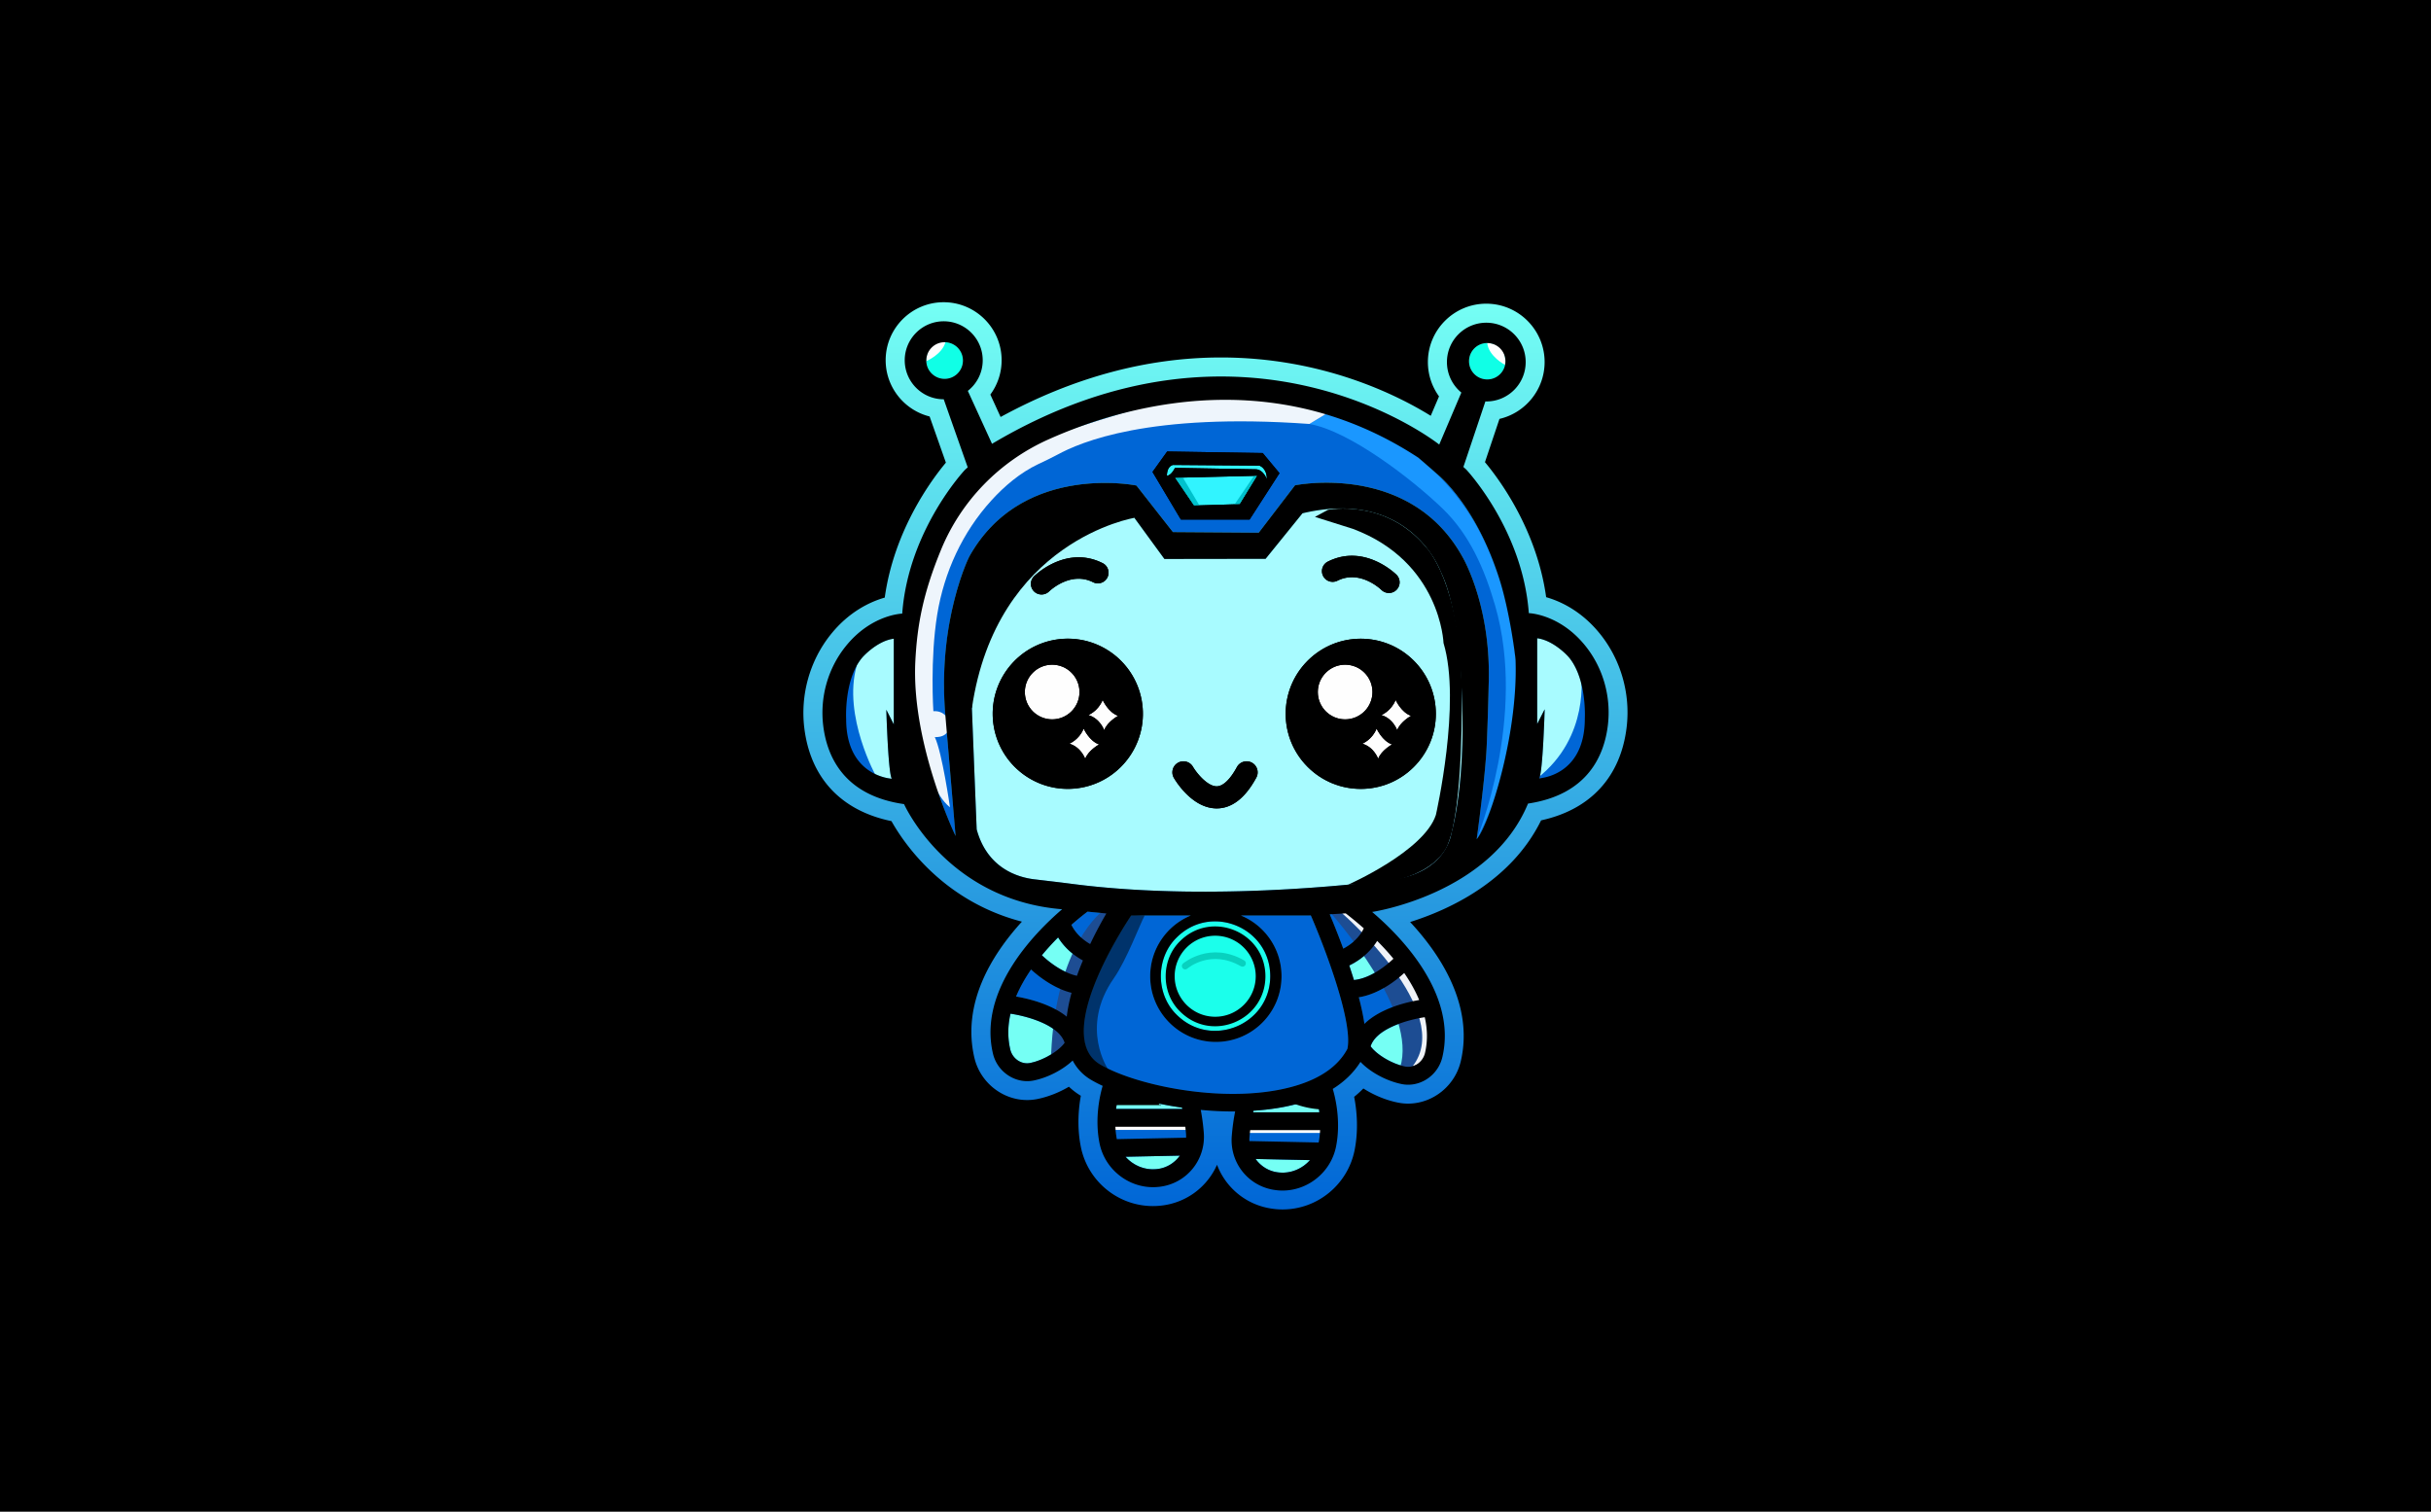 <svg xmlns="http://www.w3.org/2000/svg" xml:space="preserve" id="Layer_6" x="0" y="0" style="enable-background:new 0 0 1280 796" version="1.1" viewBox="0 0 1280 796"><style>.st4{fill:#fefefe}.st8{opacity:.93}.st11,.st8{fill:#fff}.st14{fill:#10ffe6}.st15{fill:#a8fbff}.st16{fill:#75fff4}.st17{fill:#0066d6}.st18{fill:#1bffeb}.st19{fill:#31f4ff}.st21{fill:#1d4d93}.st23{fill:#00c1cc}</style><path d="M0-6.26h1303.83v812.12H0z"/><linearGradient id="SVGID_1_" x1="640" x2="640" y1="159.147" y2="636.852" gradientUnits="userSpaceOnUse"><stop offset="0" style="stop-color:#75fff4"/><stop offset="1" style="stop-color:#0066d6"/></linearGradient><path d="M675.31 636.85c-1.41 0-2.71-.07-3.98-.21l-.66-.08c-14-1.63-25.2-10.89-29.87-23.24-5.04 11.46-15.83 19.92-29.15 21.48-.07.01-.71.07-.71.07-1.23.13-2.51.2-3.9.2-18.42 0-34.38-13.15-37.96-31.27-2.03-10.2-1.23-19.88.01-26.81-2.3-1.39-4.39-2.98-6.27-4.77-5.14 3.04-10.89 5.32-16.54 6.47-1.76.36-3.61.55-5.47.55-13.07 0-24.75-9.37-27.77-22.28-6.67-28.51 8.98-54.04 25.03-71.66-41.29-10.71-61.93-40.92-68.69-52.93-26.59-5.48-42.83-22.87-45.93-49.41-2.02-17.34 2.99-35.05 13.74-48.6 9.77-12.32 21.03-17.5 28.66-19.69 4.95-35.73 24.91-62.35 32.19-71.06l-8.57-24.31c-13.27-3.31-23.14-15.34-23.14-29.63 0-16.84 13.7-30.53 30.53-30.53s30.53 13.7 30.53 30.53c0 6.62-2.11 12.91-5.94 18.09l5.4 11.81c38.11-20.8 77.09-31.34 116.01-31.34 53.31 0 92.59 19.65 110.47 30.71l4.36-10.23a30.665 30.665 0 0 1-5.86-18.07c0-16.95 13.79-30.73 30.73-30.73s30.73 13.79 30.73 30.73c0 14.55-10.16 26.77-23.77 29.94l-7.64 22.78c7.27 8.68 27.26 35.32 32.22 71.09 7.63 2.18 18.89 7.37 28.66 19.69 10.75 13.55 15.76 31.27 13.74 48.6-3.07 26.24-18.99 43.55-45.06 49.23-15.79 32.09-48.31 47.03-68.96 53.53 15.71 16.87 33.62 43.67 26.67 73.33-3.02 12.91-14.69 22.29-27.75 22.29-1.84 0-3.7-.19-5.52-.57-6.18-1.25-12.52-3.89-18.02-7.4a56.724 56.724 0 0 1-4.85 4.4c1.37 7 2.39 17.2.24 28.04-3.57 18.11-19.54 31.26-37.94 31.26z" style="fill:url(#SVGID_1_)"/><path d="M783.07 180.63c5.29 0 9.59 4.29 9.59 9.58s-4.3 9.58-9.59 9.58-9.58-4.29-9.58-9.58c0-5.3 4.29-9.58 9.58-9.58z" class="st14"/><path d="m470.61 381.43-3.94-7.72s.96 33.43 2.89 36.33c0 0-24.03-1.04-24.03-31.42 0 0-1.13-19.8 7.72-31.45.78-1.03 1.69-1.97 2.64-2.87 2.76-2.59 8.45-7.21 14.72-7.98v45.11z" class="st15"/><circle cx="497.37" cy="189.84" r="9.64" class="st14"/><path d="M542.42 559.72c-4.65.94-9.35-2.26-10.49-7.15-1.5-6.38-1.27-12.7.13-18.81 7.94 1.17 25.46 5.65 28.5 15.34-2.86 4.02-10.67 9.11-18.14 10.62z" class="st16"/><path d="M561.68 535.34c-8.45-6.82-20.77-9.6-26.68-10.61 2.09-5 4.84-9.78 7.89-14.22 3.48 3.21 11.63 9.87 21.32 12.26-1.15 4.2-2.04 8.45-2.53 12.57z" class="st17"/><path d="M567.04 513.82c-8.53-1.84-16.18-8.64-18.46-10.82 2.84-3.44 5.76-6.6 8.55-9.4 2.18 3.55 6.19 8.4 13.06 12.14-1.11 2.6-2.16 5.31-3.15 8.08z" class="st16"/><path d="M564.14 486.98c4.31-3.8 7.57-6.26 8.49-6.94l9.91.96c-2 3.4-5.2 9.11-8.53 16.11-6.2-3.57-8.92-8.14-9.87-10.13z" class="st17"/><path d="m609.43 615.56-.47.05c-6.28.66-12.32-1.97-16.34-6.51l28.64-.6c-2.74 3.79-6.94 6.5-11.83 7.06z" class="st16"/><path d="m624.51 599.06-36.46.76c-.43-2.21-.66-4.39-.76-6.52h36.81c.15 1.25.27 2.52.38 3.8.04.66.04 1.32.03 1.96z" class="st17"/><path d="M587.66 583.92c.44-3.66 1.14-6.68 1.66-8.61 9.63 3.47 21.07 6.21 33.07 7.93.05.23.11.46.15.68h-34.88zM673.4 617.38l-.46-.05c-4.9-.56-9.11-3.27-11.83-7.06l28.64.6c-4.03 4.56-10.06 7.17-16.35 6.51z" class="st16"/><path d="m694.31 601.59-36.45-.76c-.03-.64-.03-1.3.03-1.96.11-1.29.24-2.56.38-3.8h36.81c-.1 2.13-.34 4.31-.77 6.52z" class="st17"/><path d="M659.82 585.69c.05-.27.12-.55.17-.82 8.73-.58 17.09-1.88 24.56-4.07 3.07-.9 5.95-1.93 8.65-3.08.5 1.93 1.1 4.7 1.49 7.97h-34.87z" class="st16"/><path d="M709.46 552.26c-4.78 9.01-14.05 15.58-27.55 19.54-34.37 10.1-82.92.24-102.6-11.26-4.1-2.41-6.7-6-7.92-11-5.38-22.01 20.28-61.53 24.24-67.49h31.41c-12.58 5.17-21.43 17.55-21.43 31.99 0 19.11 15.48 34.6 34.58 34.6s34.58-15.48 34.58-34.6c0-14.44-8.85-26.82-21.43-31.99h36.42l.43-.01c6.93 15.91 22.32 55.88 19.27 70.22z" class="st17"/><path d="M668.83 514.03c-.09 25.57-31.06 38.35-49.2 20.37-11.18-10.77-11.21-29.98-.04-40.77 18.17-18.13 49.2-5.22 49.24 20.4z" class="st18"/><path d="M707.27 499.51c-2.75-7.49-5.37-13.92-7.13-18.07l8.42-.5c1 .76 5.09 3.96 9.52 7.88-.96 2.1-3.9 7.05-10.81 10.69z" class="st17"/><path d="M750.32 554.42c-1.15 4.89-5.85 8.1-10.5 7.17-7.47-1.53-15.27-6.62-18.14-10.64 3.04-9.68 20.57-14.17 28.5-15.32 1.4 6.09 1.63 12.41.14 18.79z" class="st16"/><path d="M747.25 526.58c-6.42 1.08-20.48 4.3-28.84 12.55-.66-4.41-1.67-9.15-2.95-14 10.84-1.71 20.13-9.3 23.9-12.79 3.07 4.47 5.82 9.25 7.89 14.24z" class="st17"/><path d="M725.13 495.44c2.8 2.79 5.72 5.95 8.56 9.39-2.46 2.37-11.34 10.29-20.8 11.21-.79-2.57-1.62-5.13-2.46-7.65 7.87-3.83 12.35-9.14 14.7-12.95z" class="st16"/><path d="M764.24 438.57s-2.22 20.89-31.34 24.67c0 0-89.08 12.56-168.48 2.18-6.64-.87-13.28-1.62-19.93-2.42-8.53-1.03-24.67-5.73-30.24-26.27 0 0-3.24-80.7-3.2-82.94.12-8 1.25-31.99 9.79-50.84.42-.9 21.9-45.29 74.66-32.33l.07-.31 17.53 24.02 53.28-.08 19.43-23.99c51.93-12.2 69.64 23.36 72.4 29.86.39.91.79 1.81 1.21 2.71 8.55 18.87 9.91 55.32 10.03 57.55 2.73 48.15-4.07 74.21-5.21 78.19z" class="st15"/><path d="M777.52 441.87s4.54-32.41 5.29-49.42c.74-17 1.03-32.03 1.03-32.03 1.45-41.95-13.98-67.51-13.98-67.51-27.79-49.76-88-37.37-88-37.37l-19.1 24.95-45.17-.32-19.21-24.51s-60.21-12.39-88 37.37c0 0-4.65 9.03-8.61 25.94-4.42 18.84-5.65 38.29-4.02 57.57l5.4 63.68s-23.43-48.67-21.19-92.15c.95-18.45 3.88-35.24 13.6-58.77 10.68-25.84 30.94-46.47 56.46-57.91 21.15-9.48 54.56-20.86 93.13-20.86 31.68 0 66.84 7.67 101.54 30.4.35.23 5.86 5.03 9.44 8.17 2.37 2.07 4.64 4.24 6.73 6.59 13.05 14.68 21.3 32.73 26.47 48.75 5.63 17.47 8.64 41.62 8.69 43.4 1.2 40.29-14.23 86.97-20.5 94.03z" class="st17"/><path d="M834.46 378.39c0 30.39-24.03 31.42-24.03 31.42 1.93-2.88 2.89-36.33 2.89-36.33l-3.94 7.72v-45.11c6.27.78 11.96 5.4 14.72 7.98.95.91 1.86 1.84 2.64 2.87 8.85 11.65 7.72 31.45 7.72 31.45z" class="st15"/><circle cx="716.49" cy="375.86" r="39.54" transform="rotate(-45.001 716.49 375.875)"/><path d="M708.25 378.78c-7.94 0-14.37-6.44-14.37-14.39 0-7.94 6.43-14.39 14.37-14.39 7.94 0 14.39 6.44 14.39 14.39s-6.44 14.39-14.39 14.39zM725.65 399.56s-2.17-6.19-8.36-7.96c0 0 5.14-2.01 7.55-7.96 0 0 2.89 6.51 8.12 8.36.01.01-5.62 3.06-7.31 7.56zM735.66 384.49s-2.17-6.19-8.36-7.96c0 0 5.14-2.01 7.55-7.96 0 0 2.89 6.51 8.12 8.36 0 .01-5.62 3.06-7.31 7.56z" class="st4"/><circle cx="562.23" cy="375.86" r="39.54" transform="rotate(-13.286 562.103 375.803)"/><path d="M553.99 378.78c-7.94 0-14.37-6.44-14.37-14.39 0-7.94 6.43-14.39 14.37-14.39 7.94 0 14.39 6.44 14.39 14.39s-6.44 14.39-14.39 14.39zM571.39 399.56s-2.17-6.19-8.36-7.96c0 0 5.14-2.01 7.55-7.96 0 0 2.89 6.51 8.12 8.36.01.01-5.62 3.06-7.31 7.56zM581.4 384.49s-2.17-6.19-8.36-7.96c0 0 5.14-2.01 7.55-7.96 0 0 2.89 6.51 8.12 8.36 0 .01-5.62 3.06-7.31 7.56z" class="st4"/><path d="M548.42 313.04c1.42 0 2.84-.53 3.94-1.6.46-.44 11.33-10.82 23.18-4.86 2.78 1.39 6.16.27 7.55-2.5 1.39-2.78.27-6.16-2.5-7.55-19.12-9.6-35.45 6.23-36.13 6.91a5.616 5.616 0 0 0-.05 7.93 5.608 5.608 0 0 0 4.01 1.67zM704.2 305.78c11.85-5.95 22.72 4.42 23.18 4.86 1.1 1.06 2.52 1.6 3.94 1.6 1.46 0 2.91-.56 4.01-1.68a5.616 5.616 0 0 0-.05-7.93c-.69-.68-17.01-16.51-36.13-6.91a5.615 5.615 0 0 0-2.5 7.55 5.625 5.625 0 0 0 7.55 2.51zM659.15 401.58a5.812 5.812 0 0 0-7.88 2.34c-3.51 6.47-7.26 10.06-10.56 10.12h-.09c-4.86 0-10.51-6.91-12.49-10.28-1.61-2.77-5.17-3.7-7.94-2.09a5.804 5.804 0 0 0-2.1 7.95c.96 1.65 9.7 16.05 22.53 16.05h.25c7.92-.12 14.86-5.57 20.62-16.2 1.53-2.83.48-6.36-2.34-7.89z"/><path d="M621.39 532.66c16.57 16.54 44.87 4.77 44.9-18.62-.09-23.31-28.32-34.95-44.86-18.56-10.19 9.81-10.22 27.33-.04 37.18z" class="st18"/><path d="M639.84 492.72c11.77 0 21.34 9.55 21.34 21.32 0 11.79-9.57 21.34-21.34 21.34s-21.34-9.55-21.34-21.34c0-11.77 9.57-21.32 21.34-21.32z" class="st18"/><path d="m614.55 237.74-7.72 10.77 14.95 25.08h36.17l15.75-24.43-8.84-10.61z"/><path d="m652.8 265.47-24.19.72-9.96-14.62 43.31-1.05z" class="st19"/><path d="M667.03 252.29s-1.89-5.14-5.83-5.18l-42.55-.75s-1.69 3.84-4.22 4.17c0 0-.28-4.82 3.21-5.71l45.45.36s3.98 1.16 3.94 7.11z" class="st19"/><path d="M698.07 218.15s87.53 12.09 99.45 125.15c0 0 6.35 49.41-19.99 98.57 0 0 26.72-64.4 9.65-123.19-5.53-19.06-13.38-37.19-27.68-50.95-15.56-14.98-48.67-40.75-70.03-44.48l8.6-5.1z" style="fill:#1a97ff"/><path d="M699.26 268.45s30.26-6.28 51.66 19.71c0 0 18.53 18.77 18.74 76.23 0 0 1.05 59.87-7.28 80.19 0 0-6.81 22.17-52.52 21.24 0 0 39.91-17.55 46.18-36.7 0 0 13.52-59.19 4.02-90.53 0 0-1.47-42.88-47.8-60.14l-19.9-6.28 6.9-3.72z"/><path d="M749.65 521.19c-5.63-5.86-27.94-35.01-32.57-38.63-1.51-1.18-4.11-3.28-6.92-5.58h-12.71c13.42 15.08 53.22 63.48 37.42 90.46 3.85 1.09 7.91 1.65 11.77.52 1.71-.5 3.56-1.22 5.15-2.17 2-10.23 2.82-39.43-2.14-44.6zM580.91 479.42s-25.05 17.6-27.46 75.79c10.51.12 6.43-.56 8.92-6.23 2.5-5.67 4.99-35.61 9.75-41.73 4.76-6.12 14.06-26.08 14.06-28.58s-5.27.75-5.27.75z" class="st21"/><path d="M698.39 217.82s-45.39-19.44-110.4.61c-24.37 7.52-49.76 14.75-67.85 32.73-7.31 7.27-15.2 17-19.95 26.65 0 0-23.14 36.26-19.18 88.8 0 0 3.51 45.91 19.18 58.49 0 0-4.11-28.92-7.99-36.99 0 0 8.51.83 7.56-7.6 0 0-1.19-6.41-8.31-6.05 0 0-1.8-27.4 2.03-50.9 3.64-22.3 13.3-43.31 28.5-60.03 6.83-7.51 15.1-14.58 24.63-19.11 3.42-1.62 6.85-3.22 10.18-5.02 11.88-6.45 47.97-22.27 132.67-16.16l8.93-5.42z" class="st8"/><path d="m602.72 482.04-7.15-.33s-26.59 38.64-25.39 63.09c0 0 1.82 17.68 13.46 18.52 0 0-15.43-22.06 2.8-48.16 6.86-9.85 13.61-28.14 16.28-33.12z" style="opacity:.5"/><path d="m618.65 251.57 9.96 14.62 3.58 1.06-9.65-16.25zM661.96 250.52l-9.29 14.95-3.08.79 10.73-15.74z" class="st23"/><g style="opacity:.72"><path d="M624.05 510.44c-.5 0-.99-.21-1.34-.61-.64-.74-.56-1.85.18-2.48.14-.12 14.19-11.98 32.21-1.63.85.49 1.14 1.56.65 2.41-.48.85-1.57 1.14-2.41.65-15.81-9.07-27.65.81-28.15 1.24-.33.28-.74.42-1.14.42z" style="fill:#00bfae"/></g><path d="M497.8 180.2s-9.79-1.67-10.08 9.96c.01 0 8.26-3.46 10.08-9.96zM783.08 180.63s10.83-.44 9.38 11.5c0 0-8.66-4.5-9.38-11.5z" class="st11"/><path d="M700.62 218.93s142.17 47.96 76.9 222.93" style="fill:none"/><path d="M706.83 481.05s59.34 51.55 37 80.35c14.27-4.17 13.5-12.84 13.5-17.66s-14.65-40.09-16.38-41.24c-1.73-1.16-30.52-24.86-30.52-24.86l-3.59 1.16v2.25z" class="st8"/><path d="M656.93 592.67h38.9v3.9h-38.9zM585.65 592.67h38.9v2.3h-38.9z" class="st11"/><path d="M461.41 408.99s-17.84-31.93-10.34-58.46c-8.36 2.37-9.3 2.69-9.14 14.31.16 11.62-3.93 17.59 2.04 29.22 5.97 11.62 9.74 15.87 12.41 16.65 2.68.79 5.03-1.72 5.03-1.72zM832.42 354.73s5.1 33.23-23.04 55.08c16.66.93 25.08-3.28 26.74-14.13s2.93-31.26 2.04-33.56c-.89-2.29-5.74-7.39-5.74-7.39z" class="st17"/><path d="M597.3 272.67s-72.69 11.97-85.57 100.28c-14.37-23.02-4.68-50.41-3.42-53.25s9.77-34.36 20.81-39.09c11.03-4.73 32.48-16.08 39.26-16.39 6.77-.32 24.74-.63 26.63 1.26 1.89 1.89 2.29 7.19 2.29 7.19z"/><path d="M834.96 340.35c-13.57-17.1-29.99-17.49-29.99-17.49-3.21-44.04-32.95-75.62-32.95-75.62-.36-.33-.88-.79-1.5-1.35l11.59-34.53c.16 0 .31.03.48.03 11.45 0 20.73-9.28 20.73-20.73 0-11.45-9.28-20.73-20.73-20.73-11.45 0-20.73 9.28-20.73 20.73 0 6.47 2.96 12.24 7.59 16.05l-11.65 27.38s-100.79-80.37-235.47-.39v-.01l-12.74-27.87c4.77-3.76 7.84-9.58 7.84-16.11 0-11.33-9.2-20.53-20.53-20.53-11.33 0-20.53 9.2-20.53 20.53 0 11.33 9.2 20.53 20.53 20.53l12.64 35.84c-.6.55-1.14 1.03-1.54 1.41 0 0-29.74 31.58-32.95 75.62 0 0-16.42.39-29.99 17.49-9.2 11.6-13.35 26.52-11.64 41.23 1.92 16.38 10.82 37.06 42.59 41.58 0 0 22.41 50.4 83.23 55.37-14.96 12.85-44.17 42.86-36.43 75.95 2.01 8.6 9.7 14.56 18.03 14.56 1.14 0 2.3-.11 3.47-.35 7.17-1.46 15.12-5.45 20.49-10.51 2.24 4.27 5.49 7.72 9.79 10.23a68.29 68.29 0 0 0 6 3.11c-1.37 4.63-4.3 16.94-1.67 30.14 2.67 13.49 14.73 23.21 28.15 23.21.95 0 1.92-.04 2.88-.15l.56-.05c14.25-1.67 24.48-14.2 23.32-28.54-.35-4.23-.88-8.22-1.59-11.95 5.75.54 11.55.83 17.27.83.28 0 .56-.01.84-.01-.8 3.99-1.41 8.3-1.78 12.9-1.18 14.35 9.05 26.87 23.29 28.53l.58.07c.98.11 1.93.15 2.89.15 13.41 0 25.48-9.72 28.15-23.21 2.65-13.37-.4-25.85-1.74-30.31 6.2-3.87 11.08-8.63 14.59-14.24 5.33 5.61 13.94 10.11 21.64 11.67 1.15.24 2.32.36 3.47.36 8.32 0 16.01-5.97 18.02-14.57 7.85-33.5-22.21-63.85-36.99-76.41l.11-.01s62.21-9.25 81.97-57.05c31.34-4.66 40.17-25.19 42.07-41.49 1.69-14.77-2.46-29.69-11.66-41.29zm-51.89-159.72c5.29 0 9.59 4.29 9.59 9.58s-4.3 9.58-9.59 9.58-9.58-4.29-9.58-9.58c0-5.3 4.29-9.58 9.58-9.58zm-312.46 200.8-3.94-7.72s.96 33.43 2.89 36.33c0 0-24.03-1.04-24.03-31.42 0 0-1.13-19.8 7.72-31.45.78-1.03 1.69-1.97 2.64-2.87 2.76-2.59 8.45-7.21 14.72-7.98v45.11zm26.76-181.95c-5.33 0-9.64-4.31-9.64-9.64s4.31-9.64 9.64-9.64c5.33 0 9.64 4.31 9.64 9.64s-4.31 9.64-9.64 9.64zm45.05 360.24c-4.65.94-9.35-2.26-10.49-7.15-1.5-6.38-1.27-12.7.13-18.81 7.94 1.17 25.46 5.65 28.5 15.34-2.86 4.02-10.67 9.11-18.14 10.62zm19.26-24.38c-8.45-6.82-20.77-9.6-26.68-10.61 2.09-5 4.84-9.78 7.89-14.22 3.48 3.21 11.63 9.87 21.32 12.26-1.15 4.2-2.04 8.45-2.53 12.57zm5.36-21.52c-8.53-1.84-16.18-8.64-18.46-10.82 2.84-3.44 5.76-6.6 8.55-9.4 2.18 3.55 6.19 8.4 13.06 12.14-1.11 2.6-2.16 5.31-3.15 8.08zm-2.9-26.84c4.31-3.8 7.57-6.26 8.49-6.94l9.91.96c-2 3.4-5.2 9.11-8.53 16.11-6.2-3.57-8.92-8.14-9.87-10.13zm45.29 128.58-.47.05c-6.28.66-12.32-1.97-16.34-6.51l28.64-.6c-2.74 3.79-6.94 6.5-11.83 7.06zm15.08-16.5-36.46.76c-.43-2.21-.66-4.39-.76-6.52h36.81c.15 1.25.27 2.52.38 3.8.04.66.04 1.32.03 1.96zm-36.85-15.14c.44-3.66 1.14-6.68 1.66-8.61 9.63 3.47 21.07 6.21 33.07 7.93.05.23.11.46.15.68h-34.88zm85.74 33.46-.46-.05c-4.9-.56-9.11-3.27-11.83-7.06l28.64.6c-4.03 4.56-10.06 7.17-16.35 6.51zm20.91-15.79-36.45-.76c-.03-.64-.03-1.3.03-1.96.11-1.29.24-2.56.38-3.8h36.81c-.1 2.13-.34 4.31-.77 6.52zm-34.49-15.9c.05-.27.12-.55.17-.82 8.73-.58 17.09-1.88 24.56-4.07 3.07-.9 5.95-1.93 8.65-3.08.5 1.93 1.1 4.7 1.49 7.97h-34.87zm49.64-33.43c-4.78 9.01-14.05 15.58-27.55 19.54-34.37 10.1-82.92.24-102.6-11.26-4.1-2.41-6.7-6-7.92-11-5.38-22.01 20.28-61.53 24.24-67.49h31.41c-12.58 5.17-21.43 17.55-21.43 31.99 0 19.11 15.48 34.6 34.58 34.6s34.58-15.48 34.58-34.6c0-14.44-8.85-26.82-21.43-31.99h36.42l.43-.01c6.93 15.91 22.32 55.88 19.27 70.22zm-40.63-38.23c-.09 25.57-31.06 38.35-49.2 20.37-11.18-10.77-11.21-29.98-.04-40.77 18.17-18.13 49.2-5.22 49.24 20.4zm38.44-14.52c-2.75-7.49-5.37-13.92-7.13-18.07l8.42-.5c1 .76 5.09 3.96 9.52 7.88-.96 2.1-3.9 7.05-10.81 10.69zm43.05 54.91c-1.15 4.89-5.85 8.1-10.5 7.17-7.47-1.53-15.27-6.62-18.14-10.64 3.04-9.68 20.57-14.17 28.5-15.32 1.4 6.09 1.63 12.41.14 18.79zm-3.07-27.84c-6.42 1.08-20.48 4.3-28.84 12.55-.66-4.41-1.67-9.15-2.95-14 10.84-1.71 20.13-9.3 23.9-12.79 3.07 4.47 5.82 9.25 7.89 14.24zm-22.12-31.14c2.8 2.79 5.72 5.95 8.56 9.39-2.46 2.37-11.34 10.29-20.8 11.21-.79-2.57-1.62-5.13-2.46-7.65 7.87-3.83 12.35-9.14 14.7-12.95zm39.11-56.87s-2.22 20.89-31.34 24.67c0 0-89.08 12.56-168.48 2.18-6.64-.87-13.28-1.62-19.93-2.42-8.53-1.03-24.67-5.73-30.24-26.27 0 0-3.24-80.7-3.2-82.94.12-8 1.25-31.99 9.79-50.84.42-.9 21.9-45.29 74.66-32.33l.07-.31 17.53 24.02 53.28-.08 19.43-23.99c51.93-12.2 69.64 23.36 72.4 29.86.39.91.79 1.81 1.21 2.71 8.55 18.87 9.91 55.32 10.03 57.55 2.73 48.15-4.07 74.21-5.21 78.19zm13.28 3.3s4.54-32.41 5.29-49.42c.74-17 1.03-32.03 1.03-32.03 1.45-41.95-13.98-67.51-13.98-67.51-27.79-49.76-88-37.37-88-37.37l-19.1 24.95-45.17-.32-19.21-24.51s-60.21-12.39-88 37.37c0 0-4.65 9.03-8.61 25.94-4.42 18.84-5.65 38.29-4.02 57.57l5.4 63.68s-23.43-48.67-21.19-92.15c.95-18.45 3.88-35.24 13.6-58.77 10.68-25.84 30.94-46.47 56.46-57.91 21.15-9.48 54.56-20.86 93.13-20.86 31.68 0 66.84 7.67 101.54 30.4.35.23 5.86 5.03 9.44 8.17 2.37 2.07 4.64 4.24 6.73 6.59 13.05 14.68 21.3 32.73 26.47 48.75 5.63 17.47 8.64 41.62 8.69 43.4 1.2 40.29-14.23 86.97-20.5 94.03zm56.94-63.48c0 30.39-24.03 31.42-24.03 31.42 1.93-2.88 2.89-36.33 2.89-36.33l-3.94 7.72v-45.11c6.27.78 11.96 5.4 14.72 7.98.95.91 1.86 1.84 2.64 2.87 8.85 11.65 7.72 31.45 7.72 31.45z"/><path d="M716.49 336.33c-21.83 0-39.54 17.71-39.54 39.54s17.71 39.54 39.54 39.54 39.54-17.71 39.54-39.54c0-21.84-17.71-39.54-39.54-39.54zm-8.24 42.45c-7.94 0-14.37-6.44-14.37-14.39 0-7.94 6.43-14.39 14.37-14.39 7.94 0 14.39 6.44 14.39 14.39s-6.44 14.39-14.39 14.39zm17.4 20.78s-2.17-6.19-8.36-7.96c0 0 5.14-2.01 7.55-7.96 0 0 2.89 6.51 8.12 8.36.01.01-5.62 3.06-7.31 7.56zm10.01-15.07s-2.17-6.19-8.36-7.96c0 0 5.14-2.01 7.55-7.96 0 0 2.89 6.51 8.12 8.36 0 .01-5.62 3.06-7.31 7.56zM562.23 336.33c-21.83 0-39.54 17.71-39.54 39.54s17.71 39.54 39.54 39.54 39.54-17.71 39.54-39.54c0-21.84-17.71-39.54-39.54-39.54zm-8.24 42.45c-7.94 0-14.37-6.44-14.37-14.39 0-7.94 6.43-14.39 14.37-14.39 7.94 0 14.39 6.44 14.39 14.39s-6.44 14.39-14.39 14.39zm17.4 20.78s-2.17-6.19-8.36-7.96c0 0 5.14-2.01 7.55-7.96 0 0 2.89 6.51 8.12 8.36.01.01-5.62 3.06-7.31 7.56zm10.01-15.07s-2.17-6.19-8.36-7.96c0 0 5.14-2.01 7.55-7.96 0 0 2.89 6.51 8.12 8.36 0 .01-5.62 3.06-7.31 7.56zM548.42 313.04c1.42 0 2.84-.53 3.94-1.6.46-.44 11.33-10.82 23.18-4.86 2.78 1.39 6.16.27 7.55-2.5 1.39-2.78.27-6.16-2.5-7.55-19.12-9.6-35.45 6.23-36.13 6.91a5.616 5.616 0 0 0-.05 7.93 5.608 5.608 0 0 0 4.01 1.67zM704.2 305.78c11.85-5.95 22.72 4.42 23.18 4.86 1.1 1.06 2.52 1.6 3.94 1.6 1.46 0 2.91-.56 4.01-1.68a5.616 5.616 0 0 0-.05-7.93c-.69-.68-17.01-16.51-36.13-6.91a5.615 5.615 0 0 0-2.5 7.55 5.625 5.625 0 0 0 7.55 2.51zM659.15 401.58a5.812 5.812 0 0 0-7.88 2.34c-3.51 6.47-7.26 10.06-10.56 10.12h-.09c-4.86 0-10.51-6.91-12.49-10.28-1.61-2.77-5.17-3.7-7.94-2.09a5.804 5.804 0 0 0-2.1 7.95c.96 1.65 9.7 16.05 22.53 16.05h.25c7.92-.12 14.86-5.57 20.62-16.2 1.53-2.83.48-6.36-2.34-7.89zM621.39 532.66c16.57 16.54 44.87 4.77 44.9-18.62-.09-23.31-28.32-34.95-44.86-18.56-10.19 9.81-10.22 27.33-.04 37.18zm18.45-39.94c11.77 0 21.34 9.55 21.34 21.32 0 11.79-9.57 21.34-21.34 21.34s-21.34-9.55-21.34-21.34c0-11.77 9.57-21.32 21.34-21.32zM614.55 237.74l-7.72 10.77 14.95 25.07h36.16l15.75-24.43-8.84-10.61-50.3-.8zm38.25 27.73-24.19.72-9.97-14.63 43.32-1.04-9.16 14.95zm14.23-13.18s-1.89-5.14-5.83-5.18l-42.55-.75s-1.69 3.84-4.22 4.17c0 0-.28-4.82 3.21-5.71l45.45.36s3.98 1.16 3.94 7.11zM586.59 581.9h24.76c-.06.14-.13.29-.19.43-1.69-2.2-4.04-3.84-6.54-5.04s-5.17-2.02-7.83-2.82l-4.56-1.38c-.43-.13-.87-.27-1.28-.45-.36-.16-.87-.7-1.21-.78-.59-.14-.52.28-.69.89-.17.64-.34 1.29-.52 1.93-.64 2.4-1.3 4.81-1.94 7.22zM680.1 580.66a48.307 48.307 0 0 0 19.14 3.59c-1.03-2.67-2.05-5.34-3.08-8.01-.32-.82-.63-1.64-1.03-2.43-.36-.72-1.19-1.98-2.18-1.63-.72.25-1.17 1.35-1.77 1.82-2.13 1.69-4.6 3.09-6.96 4.44-1.35.79-2.73 1.52-4.12 2.22z"/></svg>